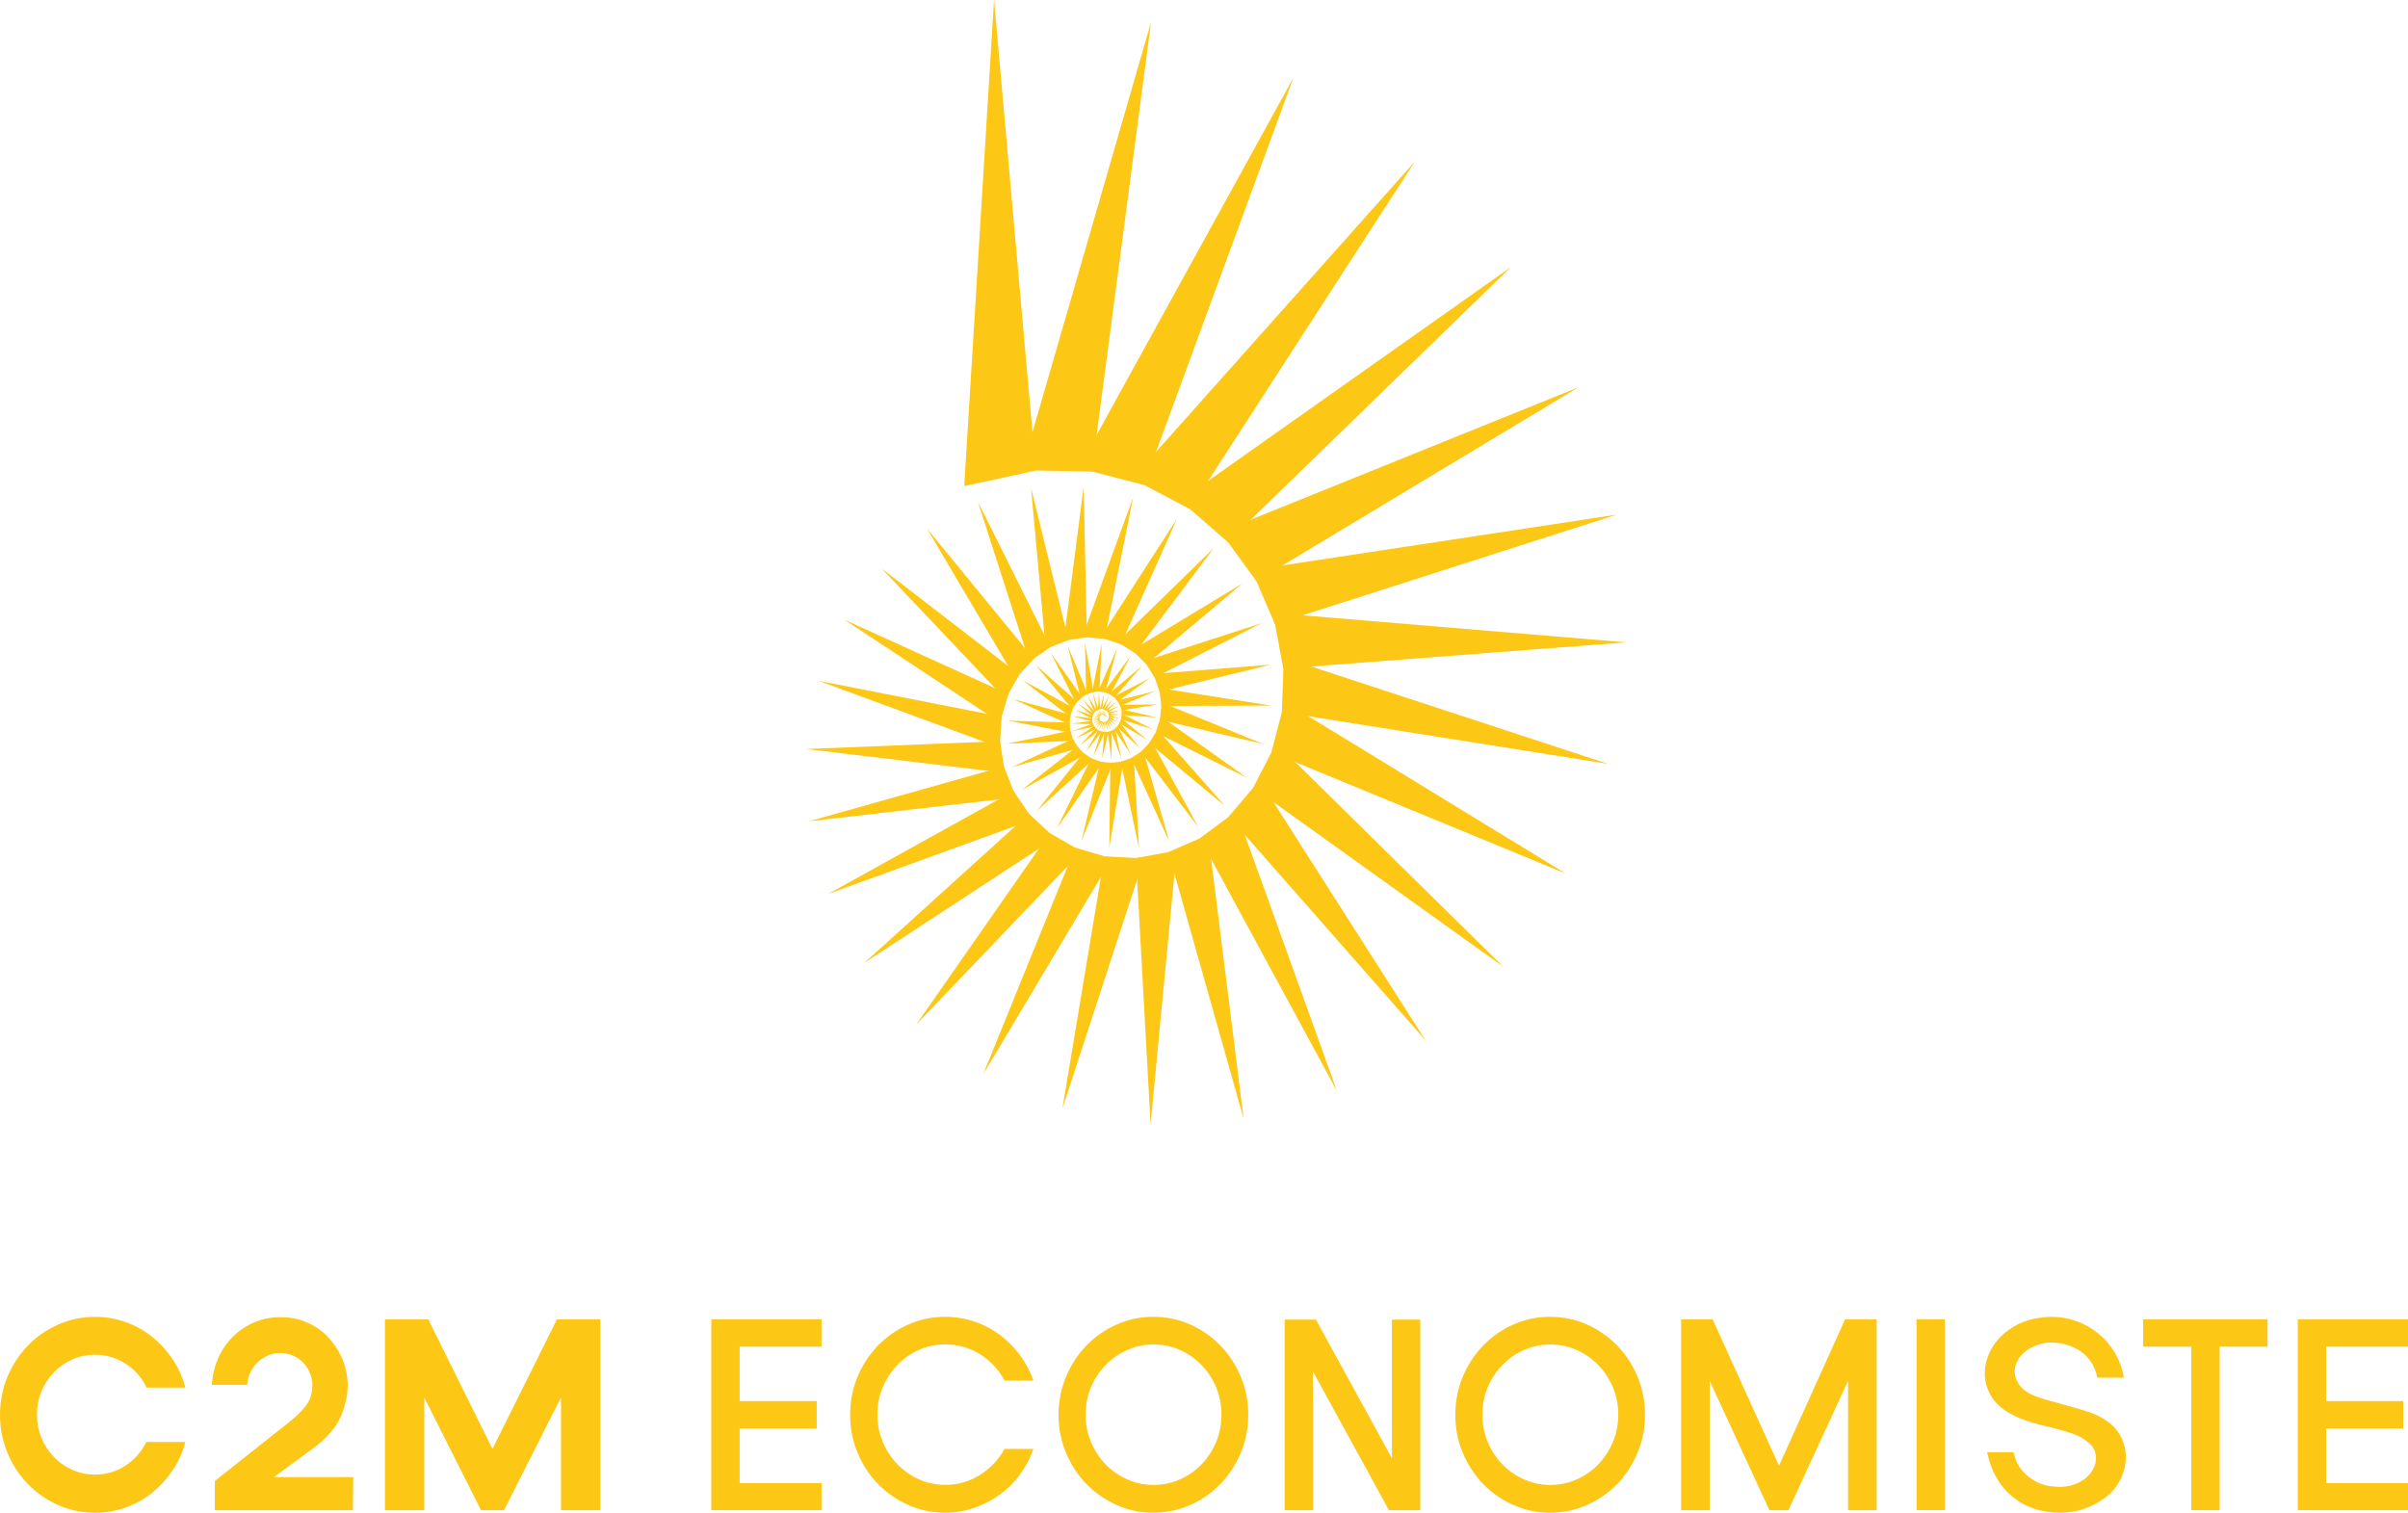 <svg width="191" height="120" viewBox="0 0 191 120" fill="none" xmlns="http://www.w3.org/2000/svg">
<g clip-path="url(#clip0_63_5232)">
<path d="M14.706 114.391C14.493 115.195 14.159 115.941 13.698 116.627C13.237 117.314 12.696 117.908 12.076 118.414C11.453 118.917 10.753 119.307 9.974 119.587C9.195 119.862 8.384 120.004 7.534 120.004C6.501 120.004 5.524 119.8 4.605 119.39C3.686 118.979 2.885 118.424 2.207 117.724C1.53 117.021 0.989 116.2 0.595 115.258C0.2 114.315 0 113.31 0 112.246C0 111.182 0.197 110.154 0.595 109.211C0.992 108.269 1.53 107.448 2.207 106.745C2.888 106.045 3.686 105.49 4.605 105.08C5.524 104.672 6.501 104.465 7.534 104.465C8.384 104.465 9.198 104.603 9.974 104.883C10.75 105.162 11.453 105.553 12.076 106.055C12.699 106.561 13.24 107.152 13.698 107.832C14.159 108.512 14.493 109.261 14.706 110.078H11.631C11.249 109.29 10.693 108.656 9.964 108.183C9.236 107.71 8.425 107.471 7.534 107.471C6.898 107.471 6.3 107.595 5.741 107.842C5.181 108.091 4.694 108.43 4.278 108.86C3.861 109.29 3.53 109.796 3.292 110.371C3.05 110.949 2.932 111.566 2.932 112.223C2.932 112.88 3.053 113.497 3.292 114.075C3.53 114.653 3.861 115.156 4.278 115.586C4.694 116.016 5.184 116.358 5.741 116.604C6.3 116.854 6.898 116.976 7.534 116.976C8.425 116.976 9.233 116.739 9.955 116.263C10.677 115.787 11.227 115.163 11.608 114.391H14.706Z" fill="#FDC716"/>
<path d="M22.877 112.857C23.287 112.535 23.669 112.187 24.022 111.806C24.375 111.425 24.594 111.04 24.68 110.643C24.849 109.986 24.798 109.365 24.521 108.781C24.244 108.196 23.812 107.779 23.217 107.533C22.905 107.401 22.575 107.336 22.218 107.336C21.738 107.336 21.287 107.467 20.87 107.73C20.453 107.992 20.122 108.357 19.884 108.827C19.77 109.03 19.7 109.237 19.671 109.441C19.642 109.644 19.62 109.786 19.607 109.858H16.805C16.847 109.112 17.015 108.413 17.305 107.753C17.594 107.096 17.979 106.524 18.462 106.045C18.946 105.565 19.506 105.184 20.151 104.905C20.794 104.629 21.49 104.488 22.241 104.488C22.581 104.488 22.924 104.518 23.271 104.577C23.618 104.636 23.955 104.738 24.279 104.882C24.931 105.145 25.491 105.523 25.965 106.012C26.439 106.501 26.814 107.05 27.091 107.654C27.367 108.262 27.526 108.909 27.568 109.592C27.609 110.278 27.517 110.965 27.291 111.651C27.193 112.016 27.053 112.361 26.878 112.682C26.7 113.004 26.502 113.297 26.283 113.559C26.064 113.822 25.841 114.055 25.615 114.262C25.389 114.466 25.176 114.643 24.979 114.788L21.732 117.175H28.013L27.991 119.806H17.041V117.484L22.877 112.86V112.857Z" fill="#FDC716"/>
<path d="M44.497 119.803V110.863L39.978 119.803H38.152L33.652 110.863V119.803H30.532V104.662H33.97L39.062 114.939L44.176 104.662H47.614V119.803H44.494H44.497Z" fill="#FDC716"/>
<path d="M56.421 104.659H65.164V106.83H58.669V111.145H64.782V113.316H58.669V117.655H65.164V119.803H56.421V104.662V104.659Z" fill="#FDC716"/>
<path d="M81.969 114.939C81.715 115.668 81.362 116.345 80.907 116.965C80.455 117.586 79.921 118.118 79.304 118.565C78.69 119.011 78.013 119.36 77.278 119.616C76.543 119.872 75.77 120 74.966 120C73.932 120 72.956 119.796 72.037 119.386C71.117 118.975 70.319 118.42 69.638 117.721C68.958 117.021 68.42 116.197 68.026 115.254C67.628 114.312 67.431 113.307 67.431 112.242C67.431 111.178 67.628 110.15 68.026 109.208C68.42 108.265 68.961 107.444 69.638 106.741C70.319 106.042 71.117 105.487 72.037 105.076C72.956 104.669 73.932 104.462 74.966 104.462C75.77 104.462 76.543 104.587 77.278 104.833C78.013 105.083 78.687 105.434 79.294 105.884C79.902 106.337 80.436 106.873 80.897 107.493C81.355 108.114 81.715 108.791 81.969 109.52H79.676C79.224 108.659 78.579 107.963 77.745 107.437C76.912 106.912 75.983 106.649 74.966 106.649C74.231 106.649 73.538 106.797 72.886 107.089C72.234 107.382 71.664 107.779 71.178 108.285C70.691 108.791 70.303 109.378 70.02 110.048C69.737 110.722 69.594 111.444 69.594 112.219C69.594 112.995 69.734 113.697 70.02 114.377C70.303 115.057 70.688 115.648 71.178 116.154C71.668 116.657 72.234 117.057 72.886 117.35C73.538 117.642 74.231 117.79 74.966 117.79C75.983 117.79 76.909 117.527 77.736 117.001C78.563 116.476 79.212 115.789 79.676 114.942H81.969V114.939Z" fill="#FDC716"/>
<path d="M91.475 104.462C92.522 104.462 93.501 104.665 94.414 105.076C95.327 105.487 96.122 106.042 96.802 106.741C97.483 107.444 98.02 108.265 98.415 109.208C98.812 110.15 99.01 111.162 99.01 112.242C99.01 113.323 98.812 114.312 98.415 115.254C98.017 116.197 97.48 117.018 96.802 117.721C96.125 118.424 95.327 118.979 94.414 119.386C93.501 119.796 92.522 120 91.475 120C90.429 120 89.468 119.796 88.559 119.386C87.649 118.975 86.851 118.42 86.17 117.721C85.49 117.018 84.952 116.197 84.558 115.254C84.16 114.312 83.963 113.307 83.963 112.242C83.963 111.178 84.16 110.15 84.558 109.208C84.952 108.265 85.493 107.444 86.17 106.741C86.851 106.042 87.646 105.487 88.559 105.076C89.472 104.669 90.445 104.462 91.475 104.462ZM91.498 106.656C90.763 106.656 90.066 106.804 89.408 107.096C88.75 107.388 88.177 107.786 87.691 108.291C87.204 108.797 86.816 109.385 86.533 110.055C86.25 110.728 86.11 111.451 86.11 112.226C86.11 113.001 86.25 113.704 86.533 114.384C86.816 115.064 87.201 115.655 87.691 116.161C88.177 116.663 88.753 117.064 89.408 117.356C90.066 117.648 90.763 117.796 91.498 117.796C92.232 117.796 92.948 117.648 93.6 117.356C94.252 117.064 94.821 116.666 95.308 116.161C95.794 115.655 96.182 115.064 96.465 114.384C96.748 113.704 96.888 112.985 96.888 112.226C96.888 111.467 96.745 110.728 96.465 110.055C96.182 109.382 95.797 108.794 95.308 108.291C94.821 107.789 94.249 107.388 93.6 107.096C92.951 106.804 92.248 106.656 91.498 106.656Z" fill="#FDC716"/>
<path d="M110.405 104.682H112.654V119.803H110.17L104.143 108.804V119.803H101.894V104.682H104.378L110.405 115.681V104.682Z" fill="#FDC716"/>
<path d="M122.945 104.462C123.992 104.462 124.971 104.665 125.884 105.076C126.797 105.487 127.592 106.042 128.273 106.741C128.953 107.444 129.491 108.265 129.885 109.208C130.283 110.15 130.48 111.162 130.48 112.242C130.48 113.323 130.283 114.312 129.885 115.254C129.488 116.197 128.95 117.018 128.273 117.721C127.592 118.424 126.797 118.979 125.884 119.386C124.971 119.796 123.992 120 122.945 120C121.899 120 120.939 119.796 120.029 119.386C119.116 118.975 118.321 118.42 117.64 117.721C116.96 117.018 116.422 116.197 116.028 115.254C115.63 114.312 115.433 113.307 115.433 112.242C115.433 111.178 115.63 110.15 116.028 109.208C116.422 108.265 116.963 107.444 117.64 106.741C118.321 106.042 119.116 105.487 120.029 105.076C120.942 104.669 121.915 104.462 122.945 104.462ZM122.968 106.656C122.233 106.656 121.537 106.804 120.878 107.096C120.22 107.388 119.647 107.786 119.161 108.291C118.674 108.797 118.286 109.385 118.003 110.055C117.72 110.728 117.58 111.451 117.58 112.226C117.58 113.001 117.72 113.704 118.003 114.384C118.286 115.064 118.671 115.655 119.161 116.161C119.647 116.663 120.223 117.064 120.878 117.356C121.537 117.648 122.233 117.796 122.968 117.796C123.702 117.796 124.418 117.648 125.07 117.356C125.722 117.064 126.291 116.666 126.778 116.161C127.264 115.655 127.652 115.064 127.936 114.384C128.219 113.704 128.359 112.985 128.359 112.226C128.359 111.467 128.215 110.728 127.936 110.055C127.652 109.382 127.268 108.794 126.778 108.291C126.291 107.789 125.719 107.388 125.07 107.096C124.421 106.804 123.718 106.656 122.968 106.656Z" fill="#FDC716"/>
<path d="M146.585 119.803V109.546L141.853 119.803H140.346L135.613 109.546V119.803H133.342V104.662H135.845L141.109 116.276L146.35 104.662H148.853V119.803H146.582H146.585Z" fill="#FDC716"/>
<path d="M152.018 104.659H154.266V119.8H152.018V104.659Z" fill="#FDC716"/>
<path d="M162.904 113.293C162.182 113.132 161.533 112.962 160.951 112.778C160.373 112.594 159.841 112.364 159.361 112.088C158.696 111.707 158.204 111.234 157.885 110.663C157.567 110.091 157.415 109.5 157.431 108.889C157.443 108.275 157.609 107.674 157.917 107.079C158.229 106.488 158.681 105.973 159.275 105.536C159.771 105.171 160.296 104.905 160.856 104.738C161.416 104.57 162.033 104.478 162.713 104.465C163.419 104.465 164.094 104.583 164.73 104.817C165.366 105.05 165.938 105.375 166.447 105.792C166.956 106.209 167.389 106.712 167.742 107.303C168.095 107.894 168.336 108.557 168.464 109.286H166.361C166.164 108.367 165.722 107.674 165.035 107.204C164.348 106.738 163.566 106.501 162.691 106.501C162.322 106.501 161.966 106.564 161.619 106.689C161.273 106.813 160.958 106.978 160.675 107.181C160.363 107.431 160.134 107.71 159.985 108.025C159.835 108.341 159.778 108.656 159.816 108.978C159.854 109.3 159.978 109.605 160.198 109.897C160.417 110.19 160.726 110.429 161.12 110.62C161.489 110.781 161.947 110.939 162.5 111.093C163.05 111.247 163.588 111.395 164.113 111.543C164.749 111.717 165.305 111.888 165.779 112.045C166.253 112.206 166.695 112.433 167.106 112.725C167.672 113.119 168.076 113.596 168.314 114.151C168.553 114.706 168.654 115.271 168.61 115.849C168.569 116.427 168.397 116.985 168.101 117.524C167.805 118.066 167.385 118.525 166.848 118.903C165.814 119.632 164.669 120 163.41 120C161.909 120 160.646 119.576 159.622 118.729C158.595 117.882 157.927 116.706 157.615 115.202H159.717C159.803 115.642 159.953 116.023 160.172 116.351C160.392 116.68 160.649 116.959 160.948 117.185C161.244 117.412 161.559 117.586 161.893 117.711C162.224 117.836 162.554 117.905 162.879 117.918C163.289 117.977 163.699 117.96 164.11 117.875C164.52 117.786 164.879 117.642 165.191 117.435C165.503 117.231 165.744 116.988 165.922 116.712C166.101 116.437 166.205 116.154 166.24 115.868C166.275 115.583 166.237 115.307 166.123 115.034C166.008 114.765 165.817 114.541 165.55 114.367C165.28 114.118 164.898 113.908 164.405 113.734C163.909 113.559 163.407 113.412 162.898 113.293H162.904Z" fill="#FDC716"/>
<path d="M169.99 104.659H179.859V106.83H176.062V119.803H173.813V106.83H169.993V104.659H169.99Z" fill="#FDC716"/>
<path d="M182.257 104.659H191V106.83H184.506V111.145H190.618V113.316H184.506V117.655H191V119.803H182.257V104.662V104.659Z" fill="#FDC716"/>
<path d="M87.926 56.757C87.821 56.767 87.716 56.776 87.611 56.786L87.627 56.832C87.725 56.806 87.824 56.78 87.923 56.753L87.926 56.757Z" fill="#FDC716"/>
<path d="M87.897 56.648C87.792 56.684 87.691 56.721 87.585 56.757L87.614 56.799C87.71 56.75 87.802 56.698 87.897 56.648Z" fill="#FDC716"/>
<path d="M87.843 56.54C87.745 56.602 87.649 56.661 87.55 56.724L87.589 56.76C87.675 56.688 87.757 56.612 87.843 56.54Z" fill="#FDC716"/>
<path d="M87.767 56.448C87.681 56.533 87.598 56.619 87.512 56.704L87.56 56.734C87.63 56.639 87.697 56.543 87.767 56.448Z" fill="#FDC716"/>
<path d="M87.668 56.369C87.601 56.477 87.535 56.586 87.468 56.691L87.522 56.707C87.57 56.593 87.617 56.481 87.668 56.366V56.369Z" fill="#FDC716"/>
<path d="M87.547 56.317C87.502 56.441 87.461 56.566 87.417 56.694H87.477C87.499 56.573 87.525 56.445 87.547 56.317Z" fill="#FDC716"/>
<path d="M87.413 56.29C87.398 56.428 87.382 56.566 87.366 56.704L87.426 56.694C87.42 56.56 87.417 56.425 87.41 56.29H87.413Z" fill="#FDC716"/>
<path d="M87.274 56.297C87.29 56.441 87.305 56.583 87.321 56.727L87.381 56.701C87.347 56.566 87.312 56.432 87.274 56.294V56.297Z" fill="#FDC716"/>
<path d="M87.134 56.336C87.182 56.477 87.229 56.619 87.28 56.763L87.338 56.724C87.271 56.596 87.204 56.468 87.137 56.34L87.134 56.336Z" fill="#FDC716"/>
<path d="M86.997 56.409C87.08 56.54 87.159 56.675 87.242 56.806L87.29 56.753C87.191 56.639 87.096 56.523 86.997 56.412V56.409Z" fill="#FDC716"/>
<path d="M86.879 56.517C86.991 56.632 87.105 56.747 87.217 56.862L87.252 56.796C87.128 56.704 87.004 56.612 86.879 56.517Z" fill="#FDC716"/>
<path d="M86.781 56.658C86.921 56.747 87.061 56.836 87.201 56.924L87.223 56.849C87.077 56.786 86.927 56.721 86.781 56.658Z" fill="#FDC716"/>
<path d="M86.714 56.822C86.876 56.878 87.038 56.934 87.201 56.993V56.911C87.042 56.882 86.876 56.852 86.714 56.822Z" fill="#FDC716"/>
<path d="M86.682 57.006C86.86 57.026 87.038 57.042 87.217 57.062L87.204 56.977C87.032 56.987 86.857 56.996 86.686 57.006H86.682Z" fill="#FDC716"/>
<path d="M86.695 57.2C86.879 57.174 87.064 57.151 87.248 57.124L87.213 57.042C87.038 57.095 86.867 57.148 86.692 57.2H86.695Z" fill="#FDC716"/>
<path d="M86.749 57.394C86.93 57.325 87.112 57.256 87.293 57.184L87.239 57.108C87.073 57.203 86.911 57.299 86.746 57.394H86.749Z" fill="#FDC716"/>
<path d="M86.848 57.578C87.016 57.463 87.185 57.348 87.353 57.233L87.283 57.17C87.137 57.305 86.994 57.443 86.848 57.578Z" fill="#FDC716"/>
<path d="M86.991 57.739C87.137 57.581 87.28 57.423 87.427 57.266L87.341 57.217C87.223 57.391 87.109 57.561 86.991 57.735V57.739Z" fill="#FDC716"/>
<path d="M87.172 57.87C87.283 57.676 87.395 57.479 87.506 57.285L87.407 57.259C87.328 57.463 87.248 57.666 87.172 57.87Z" fill="#FDC716"/>
<path d="M87.385 57.956C87.455 57.732 87.522 57.505 87.592 57.282H87.487C87.452 57.505 87.42 57.729 87.385 57.956Z" fill="#FDC716"/>
<path d="M87.623 57.995C87.642 57.749 87.661 57.505 87.68 57.259L87.573 57.282C87.589 57.519 87.608 57.758 87.623 57.995Z" fill="#FDC716"/>
<path d="M87.872 57.975C87.837 57.722 87.799 57.469 87.764 57.217L87.659 57.266C87.729 57.502 87.802 57.739 87.872 57.978V57.975Z" fill="#FDC716"/>
<path d="M88.12 57.896C88.024 57.647 87.932 57.4 87.837 57.151L87.741 57.226C87.869 57.45 87.993 57.673 88.12 57.896Z" fill="#FDC716"/>
<path d="M88.355 57.755C88.203 57.525 88.053 57.295 87.9 57.069L87.821 57.167C87.999 57.364 88.177 57.558 88.358 57.755H88.355Z" fill="#FDC716"/>
<path d="M88.562 57.555C88.355 57.358 88.148 57.164 87.945 56.967L87.885 57.088C88.11 57.243 88.336 57.4 88.562 57.555Z" fill="#FDC716"/>
<path d="M88.724 57.302C88.47 57.154 88.218 57.003 87.964 56.855L87.932 56.99C88.196 57.095 88.46 57.197 88.727 57.302H88.724Z" fill="#FDC716"/>
<path d="M88.832 57.006C88.54 56.918 88.25 56.826 87.958 56.737V56.882C88.247 56.924 88.54 56.964 88.832 57.006Z" fill="#FDC716"/>
<path d="M88.877 56.681C88.562 56.661 88.244 56.638 87.929 56.619L87.961 56.767C88.266 56.737 88.572 56.707 88.877 56.681Z" fill="#FDC716"/>
<path d="M88.845 56.34C88.521 56.395 88.193 56.451 87.869 56.507L87.932 56.652C88.237 56.55 88.54 56.445 88.845 56.343V56.34Z" fill="#FDC716"/>
<path d="M88.737 55.998C88.419 56.133 88.101 56.267 87.783 56.402L87.881 56.533C88.168 56.356 88.451 56.175 88.737 55.998Z" fill="#FDC716"/>
<path d="M88.549 55.679C88.257 55.893 87.967 56.106 87.675 56.32L87.805 56.428C88.053 56.179 88.301 55.929 88.552 55.679H88.549Z" fill="#FDC716"/>
<path d="M88.288 55.404C88.04 55.693 87.792 55.978 87.544 56.267L87.7 56.346C87.894 56.031 88.091 55.719 88.285 55.404H88.288Z" fill="#FDC716"/>
<path d="M87.958 55.184C87.773 55.535 87.585 55.886 87.401 56.238L87.576 56.281C87.703 55.916 87.83 55.548 87.958 55.184Z" fill="#FDC716"/>
<path d="M87.576 55.042C87.468 55.443 87.36 55.847 87.248 56.248H87.436C87.484 55.847 87.528 55.443 87.576 55.042Z" fill="#FDC716"/>
<path d="M87.153 54.99C87.134 55.423 87.115 55.86 87.096 56.294L87.286 56.248C87.241 55.827 87.197 55.41 87.153 54.99Z" fill="#FDC716"/>
<path d="M86.714 55.039C86.794 55.486 86.873 55.929 86.953 56.376L87.137 56.284C86.997 55.87 86.857 55.453 86.717 55.039H86.714Z" fill="#FDC716"/>
<path d="M86.278 55.197C86.46 55.63 86.641 56.064 86.822 56.497L86.988 56.359C86.752 55.972 86.514 55.584 86.278 55.197Z" fill="#FDC716"/>
<path d="M85.871 55.463C86.154 55.86 86.437 56.254 86.717 56.652L86.854 56.471C86.526 56.136 86.199 55.801 85.871 55.463Z" fill="#FDC716"/>
<path d="M85.521 55.827C85.897 56.162 86.275 56.494 86.65 56.829L86.749 56.612C86.339 56.349 85.932 56.09 85.521 55.827Z" fill="#FDC716"/>
<path d="M85.248 56.284C85.706 56.53 86.164 56.78 86.622 57.026L86.673 56.783C86.199 56.615 85.725 56.451 85.248 56.284Z" fill="#FDC716"/>
<path d="M85.073 56.816C85.595 56.957 86.113 57.095 86.635 57.236V56.977C86.11 56.924 85.591 56.868 85.073 56.816Z" fill="#FDC716"/>
<path d="M85.016 57.397C85.576 57.414 86.135 57.43 86.698 57.446L86.635 57.184C86.094 57.256 85.556 57.325 85.016 57.397Z" fill="#FDC716"/>
<path d="M85.089 57.998C85.661 57.88 86.234 57.762 86.806 57.64L86.682 57.391C86.151 57.594 85.62 57.794 85.089 57.998Z" fill="#FDC716"/>
<path d="M85.302 58.593C85.855 58.333 86.409 58.074 86.965 57.814L86.784 57.591C86.291 57.926 85.798 58.258 85.305 58.593H85.302Z" fill="#FDC716"/>
<path d="M85.652 59.144C86.154 58.747 86.66 58.35 87.162 57.952L86.927 57.768C86.501 58.228 86.078 58.685 85.652 59.144Z" fill="#FDC716"/>
<path d="M86.132 59.621C86.552 59.095 86.975 58.57 87.395 58.047L87.115 57.919C86.787 58.487 86.46 59.056 86.132 59.624V59.621Z" fill="#FDC716"/>
<path d="M86.727 59.985C87.035 59.351 87.344 58.717 87.652 58.08L87.337 58.018C87.134 58.675 86.93 59.328 86.727 59.985Z" fill="#FDC716"/>
<path d="M87.417 60.212C87.585 59.492 87.754 58.773 87.923 58.057L87.589 58.067C87.531 58.783 87.474 59.496 87.417 60.212Z" fill="#FDC716"/>
<path d="M88.164 60.278C88.174 59.506 88.18 58.737 88.19 57.965L87.853 58.057C87.958 58.796 88.059 59.535 88.164 60.278Z" fill="#FDC716"/>
<path d="M88.94 60.163C88.775 59.378 88.606 58.596 88.441 57.811L88.12 57.985C88.393 58.711 88.667 59.437 88.94 60.163Z" fill="#FDC716"/>
<path d="M89.701 59.857C89.354 59.102 89.007 58.346 88.66 57.591L88.374 57.847C88.816 58.517 89.258 59.187 89.701 59.857Z" fill="#FDC716"/>
<path d="M90.403 59.361C89.879 58.678 89.357 57.995 88.832 57.312L88.6 57.64C89.201 58.215 89.802 58.786 90.4 59.361H90.403Z" fill="#FDC716"/>
<path d="M91.004 58.691C90.317 58.126 89.634 57.558 88.947 56.993L88.788 57.381C89.529 57.818 90.267 58.254 91.008 58.691H91.004Z" fill="#FDC716"/>
<path d="M91.463 57.864C90.639 57.456 89.812 57.046 88.988 56.639L88.912 57.072C89.761 57.335 90.61 57.601 91.463 57.864Z" fill="#FDC716"/>
<path d="M91.739 56.914C90.811 56.698 89.879 56.484 88.95 56.267C88.956 56.418 88.966 56.573 88.972 56.724C89.894 56.786 90.817 56.849 91.739 56.911V56.914Z" fill="#FDC716"/>
<path d="M91.803 55.883C90.811 55.89 89.818 55.896 88.826 55.903L88.953 56.363C89.904 56.202 90.855 56.044 91.806 55.883H91.803Z" fill="#FDC716"/>
<path d="M91.637 54.822C90.632 55.069 89.624 55.315 88.619 55.565L88.851 56.001C89.78 55.611 90.709 55.216 91.637 54.825V54.822Z" fill="#FDC716"/>
<path d="M91.224 53.784C90.26 54.277 89.293 54.773 88.33 55.266L88.664 55.65C89.516 55.026 90.372 54.405 91.224 53.781V53.784Z" fill="#FDC716"/>
<path d="M90.572 52.829C89.704 53.564 88.839 54.3 87.97 55.032L88.397 55.341C89.122 54.504 89.847 53.663 90.572 52.825V52.829Z" fill="#FDC716"/>
<path d="M89.694 52.021C88.982 52.976 88.266 53.932 87.554 54.888L88.059 55.098C88.603 54.07 89.15 53.045 89.694 52.017V52.021Z" fill="#FDC716"/>
<path d="M88.619 51.41C88.11 52.553 87.605 53.696 87.096 54.839L87.656 54.931C87.977 53.758 88.298 52.582 88.616 51.41H88.619Z" fill="#FDC716"/>
<path d="M87.388 51.052C87.134 52.336 86.876 53.617 86.622 54.901L87.21 54.858C87.271 53.591 87.328 52.319 87.388 51.052Z" fill="#FDC716"/>
<path d="M86.059 50.986C86.091 52.349 86.123 53.712 86.154 55.078L86.743 54.895C86.514 53.594 86.288 52.29 86.059 50.989V50.986Z" fill="#FDC716"/>
<path d="M84.691 51.239C85.032 52.615 85.375 53.991 85.715 55.367L86.272 55.039C85.744 53.771 85.219 52.507 84.691 51.239Z" fill="#FDC716"/>
<path d="M83.365 51.83C84.023 53.144 84.682 54.458 85.343 55.775L85.833 55.305C85.013 54.146 84.189 52.989 83.368 51.83H83.365Z" fill="#FDC716"/>
<path d="M82.15 52.746C83.117 53.922 84.084 55.095 85.051 56.271L85.442 55.676C84.345 54.701 83.247 53.722 82.15 52.746Z" fill="#FDC716"/>
<path d="M81.129 53.975C82.376 54.934 83.626 55.893 84.873 56.849L85.133 56.149C83.798 55.423 82.462 54.697 81.129 53.972V53.975Z" fill="#FDC716"/>
<path d="M80.369 55.466C81.854 56.136 83.337 56.806 84.822 57.476L84.927 56.704C83.406 56.29 81.886 55.877 80.366 55.463L80.369 55.466Z" fill="#FDC716"/>
<path d="M79.933 57.164C81.594 57.486 83.251 57.808 84.911 58.13L84.844 57.322C83.206 57.269 81.571 57.217 79.933 57.167V57.164Z" fill="#FDC716"/>
<path d="M79.879 58.993C81.635 58.918 83.394 58.842 85.149 58.767L84.898 57.962C83.225 58.307 81.552 58.648 79.879 58.993Z" fill="#FDC716"/>
<path d="M80.242 60.862C82.007 60.36 83.772 59.86 85.54 59.358C85.394 59.105 85.248 58.855 85.102 58.602C83.483 59.355 81.861 60.11 80.242 60.862Z" fill="#FDC716"/>
<path d="M81.031 62.675C82.71 61.739 84.386 60.803 86.065 59.867L85.448 59.207C83.976 60.363 82.503 61.519 81.031 62.675Z" fill="#FDC716"/>
<path d="M82.242 64.32C83.734 62.964 85.226 61.608 86.714 60.251L85.938 59.729C84.704 61.26 83.473 62.79 82.239 64.32H82.242Z" fill="#FDC716"/>
<path d="M83.845 65.697C85.051 63.959 86.256 62.222 87.462 60.484L86.555 60.143C85.652 61.995 84.749 63.844 83.842 65.697H83.845Z" fill="#FDC716"/>
<path d="M85.785 66.708C86.615 64.652 87.446 62.6 88.272 60.544L87.277 60.416C86.781 62.514 86.281 64.61 85.785 66.708Z" fill="#FDC716"/>
<path d="M87.986 67.263C88.362 64.977 88.737 62.691 89.112 60.402L88.072 60.514C88.043 62.764 88.015 65.013 87.986 67.263Z" fill="#FDC716"/>
<path d="M90.343 67.296C90.206 64.885 90.066 62.471 89.93 60.061L88.899 60.425C89.379 62.715 89.863 65.007 90.343 67.296Z" fill="#FDC716"/>
<path d="M92.744 66.757C92.057 64.344 91.37 61.929 90.683 59.516L89.72 60.136C90.728 62.343 91.736 64.554 92.744 66.761V66.757Z" fill="#FDC716"/>
<path d="M95.059 65.631C93.816 63.345 92.569 61.062 91.326 58.777C91.046 59.062 90.766 59.351 90.489 59.637C92.013 61.634 93.539 63.631 95.063 65.628L95.059 65.631Z" fill="#FDC716"/>
<path d="M97.152 63.926C95.371 61.91 93.587 59.893 91.806 57.873L91.151 58.951C93.151 60.609 95.152 62.268 97.152 63.926Z" fill="#FDC716"/>
<path d="M98.889 61.693C96.621 60.077 94.357 58.461 92.089 56.845C91.949 57.263 91.809 57.68 91.669 58.097C94.077 59.295 96.481 60.494 98.889 61.693Z" fill="#FDC716"/>
<path d="M100.145 59.003C97.477 57.913 94.811 56.819 92.143 55.729C92.095 56.185 92.048 56.645 92 57.102C94.716 57.735 97.429 58.369 100.145 59.007V59.003Z" fill="#FDC716"/>
<path d="M100.81 55.968C97.855 55.505 94.9 55.042 91.946 54.579C92.003 55.055 92.057 55.532 92.115 56.008C95.015 55.995 97.912 55.982 100.813 55.968H100.81Z" fill="#FDC716"/>
<path d="M100.797 52.727C97.693 52.973 94.589 53.216 91.485 53.462C91.65 53.932 91.812 54.402 91.978 54.871C94.916 54.156 97.858 53.443 100.797 52.727Z" fill="#FDC716"/>
<path d="M100.05 49.443C96.955 50.441 93.861 51.443 90.766 52.441C91.04 52.878 91.313 53.315 91.587 53.752C94.407 52.316 97.229 50.878 100.05 49.443Z" fill="#FDC716"/>
<path d="M98.542 46.286C95.629 48.05 92.712 49.814 89.799 51.577L90.928 52.707C93.466 50.566 96.004 48.424 98.542 46.286Z" fill="#FDC716"/>
<path d="M96.3 43.452C93.743 45.948 91.186 48.444 88.626 50.937C89.093 51.229 89.561 51.518 90.028 51.81C92.118 49.022 94.207 46.237 96.297 43.449L96.3 43.452Z" fill="#FDC716"/>
<path d="M93.377 41.113C91.348 44.266 89.319 47.416 87.287 50.569C87.827 50.753 88.368 50.934 88.909 51.117C90.397 47.784 91.885 44.447 93.374 41.113H93.377Z" fill="#FDC716"/>
<path d="M89.882 39.452C88.537 43.143 87.191 46.831 85.846 50.523C86.437 50.579 87.026 50.631 87.617 50.687C88.371 46.943 89.128 43.199 89.882 39.455V39.452Z" fill="#FDC716"/>
<path d="M85.957 38.607C85.429 42.677 84.901 46.749 84.373 50.819C84.984 50.73 85.598 50.645 86.208 50.556C86.126 46.572 86.04 42.588 85.957 38.607Z" fill="#FDC716"/>
<path d="M81.781 38.703C82.169 42.962 82.557 47.222 82.945 51.482C83.546 51.246 84.147 51.009 84.749 50.773C83.76 46.749 82.77 42.726 81.781 38.706V38.703Z" fill="#FDC716"/>
<path d="M77.567 39.806C78.928 44.036 80.287 48.267 81.648 52.494L83.317 51.337C81.4 47.495 79.485 43.649 77.567 39.806Z" fill="#FDC716"/>
<path d="M73.538 41.948C75.878 45.912 78.219 49.876 80.56 53.837C81.037 53.311 81.514 52.786 81.991 52.257C79.173 48.818 76.356 45.383 73.541 41.944L73.538 41.948Z" fill="#FDC716"/>
<path d="M69.934 45.097C73.21 48.552 76.483 52.011 79.758 55.466C80.124 54.816 80.487 54.165 80.853 53.518C77.214 50.71 73.573 47.905 69.934 45.097Z" fill="#FDC716"/>
<path d="M66.992 49.167C71.101 51.883 75.207 54.599 79.316 57.315C79.539 56.566 79.762 55.821 79.984 55.072C75.653 53.105 71.324 51.134 66.992 49.167Z" fill="#FDC716"/>
<path d="M64.931 54.008C69.718 55.771 74.504 57.532 79.288 59.295L79.456 56.858C74.613 55.909 69.772 54.96 64.928 54.008H64.931Z" fill="#FDC716"/>
<path d="M63.936 59.42C69.193 60.051 74.45 60.681 79.708 61.312C79.58 60.475 79.453 59.634 79.326 58.796C74.196 59.003 69.066 59.21 63.936 59.42Z" fill="#FDC716"/>
<path d="M64.152 65.155C69.632 64.524 75.112 63.89 80.589 63.26C80.271 62.439 79.949 61.621 79.631 60.8C74.473 62.251 69.311 63.703 64.152 65.155Z" fill="#FDC716"/>
<path d="M65.676 70.922C71.095 68.955 76.511 66.987 81.931 65.02C81.422 64.265 80.91 63.509 80.401 62.754C75.494 65.477 70.586 68.199 65.679 70.922H65.676Z" fill="#FDC716"/>
<path d="M68.528 76.407C73.582 73.1 78.633 69.792 83.686 66.485C82.996 65.841 82.309 65.198 81.619 64.557C77.255 68.508 72.892 72.459 68.528 76.41V76.407Z" fill="#FDC716"/>
<path d="M72.669 81.284C77.046 76.706 81.425 72.124 85.801 67.546C84.955 67.06 84.109 66.574 83.266 66.088C79.733 71.152 76.203 76.22 72.669 81.284Z" fill="#FDC716"/>
<path d="M77.981 85.232C81.384 79.524 84.79 73.816 88.193 68.107L85.289 67.24C82.853 73.237 80.417 79.235 77.984 85.229L77.981 85.232Z" fill="#FDC716"/>
<path d="M84.265 87.955C86.425 81.337 88.584 74.722 90.744 68.104C89.694 68.045 88.648 67.986 87.598 67.927C86.488 74.604 85.375 81.278 84.265 87.955Z" fill="#FDC716"/>
<path d="M91.262 89.196C91.952 81.957 92.642 74.719 93.332 67.48C92.254 67.674 91.179 67.868 90.101 68.061C90.489 75.106 90.874 82.151 91.262 89.196Z" fill="#FDC716"/>
<path d="M98.647 88.763C97.706 81.248 96.764 73.733 95.823 66.219C94.773 66.675 93.724 67.135 92.674 67.592C94.665 74.647 96.656 81.704 98.647 88.759V88.763Z" fill="#FDC716"/>
<path d="M106.042 86.539C103.379 79.139 100.721 71.743 98.059 64.344C97.098 65.063 96.138 65.782 95.174 66.498C98.796 73.178 102.419 79.859 106.038 86.539H106.042Z" fill="#FDC716"/>
<path d="M113.042 82.49C108.662 75.625 104.283 68.758 99.903 61.893C99.089 62.856 98.278 63.818 97.464 64.78C102.654 70.686 107.848 76.588 113.038 82.493L113.042 82.49Z" fill="#FDC716"/>
<path d="M119.231 76.686C113.229 70.778 107.225 64.869 101.223 58.961C100.616 60.133 100.011 61.306 99.404 62.478C106.013 67.214 112.622 71.95 119.231 76.686Z" fill="#FDC716"/>
<path d="M124.195 69.3C116.763 64.754 109.33 60.212 101.894 55.666C101.544 57.003 101.195 58.34 100.845 59.676C108.627 62.885 116.41 66.091 124.192 69.3H124.195Z" fill="#FDC716"/>
<path d="M127.554 60.599C118.979 57.785 110.402 54.97 101.827 52.159C101.777 53.6 101.726 55.042 101.675 56.484C110.303 57.857 118.929 59.23 127.557 60.599H127.554Z" fill="#FDC716"/>
<path d="M128.995 50.956C119.651 50.175 110.31 49.397 100.966 48.615C101.239 50.09 101.516 51.567 101.789 53.042C110.857 52.346 119.924 51.653 128.991 50.956H128.995Z" fill="#FDC716"/>
<path d="M128.263 40.821C118.604 42.289 108.942 43.757 99.283 45.225C99.897 46.657 100.511 48.089 101.125 49.518C110.17 46.618 119.215 43.718 128.263 40.818V40.821Z" fill="#FDC716"/>
<path d="M125.226 30.712C115.754 34.538 106.283 38.368 96.812 42.194C97.76 43.498 98.707 44.802 99.655 46.106C108.179 40.972 116.702 35.842 125.226 30.709V30.712Z" fill="#FDC716"/>
<path d="M119.845 21.184C111.102 27.362 102.355 33.536 93.612 39.714C94.872 40.808 96.128 41.902 97.388 42.999C104.874 35.727 112.361 28.456 119.848 21.184H119.845Z" fill="#FDC716"/>
<path d="M112.224 12.816C104.75 21.2 97.276 29.585 89.802 37.97C91.329 38.775 92.852 39.583 94.379 40.388C100.326 31.195 106.277 22.005 112.224 12.812V12.816Z" fill="#FDC716"/>
<path d="M102.591 6.168C96.907 16.487 91.224 26.807 85.54 37.126C87.271 37.576 89.004 38.026 90.734 38.473C94.687 27.703 98.638 16.937 102.591 6.168Z" fill="#FDC716"/>
<path d="M91.303 1.751C87.878 13.601 84.45 25.447 81.024 37.297C82.882 37.333 84.742 37.373 86.6 37.409C88.168 25.523 89.736 13.637 91.303 1.751Z" fill="#FDC716"/>
<path d="M78.846 -1.15563e-05C78.057 12.855 77.268 25.71 76.48 38.565C78.375 38.151 80.271 37.74 82.166 37.327C81.059 24.882 79.953 12.441 78.849 -0.003L78.846 -1.15563e-05Z" fill="#FDC716"/>
</g>
<defs>
<clipPath id="clip0_63_5232">
<rect width="191" height="120" fill="white"/>
</clipPath>
</defs>
</svg>
